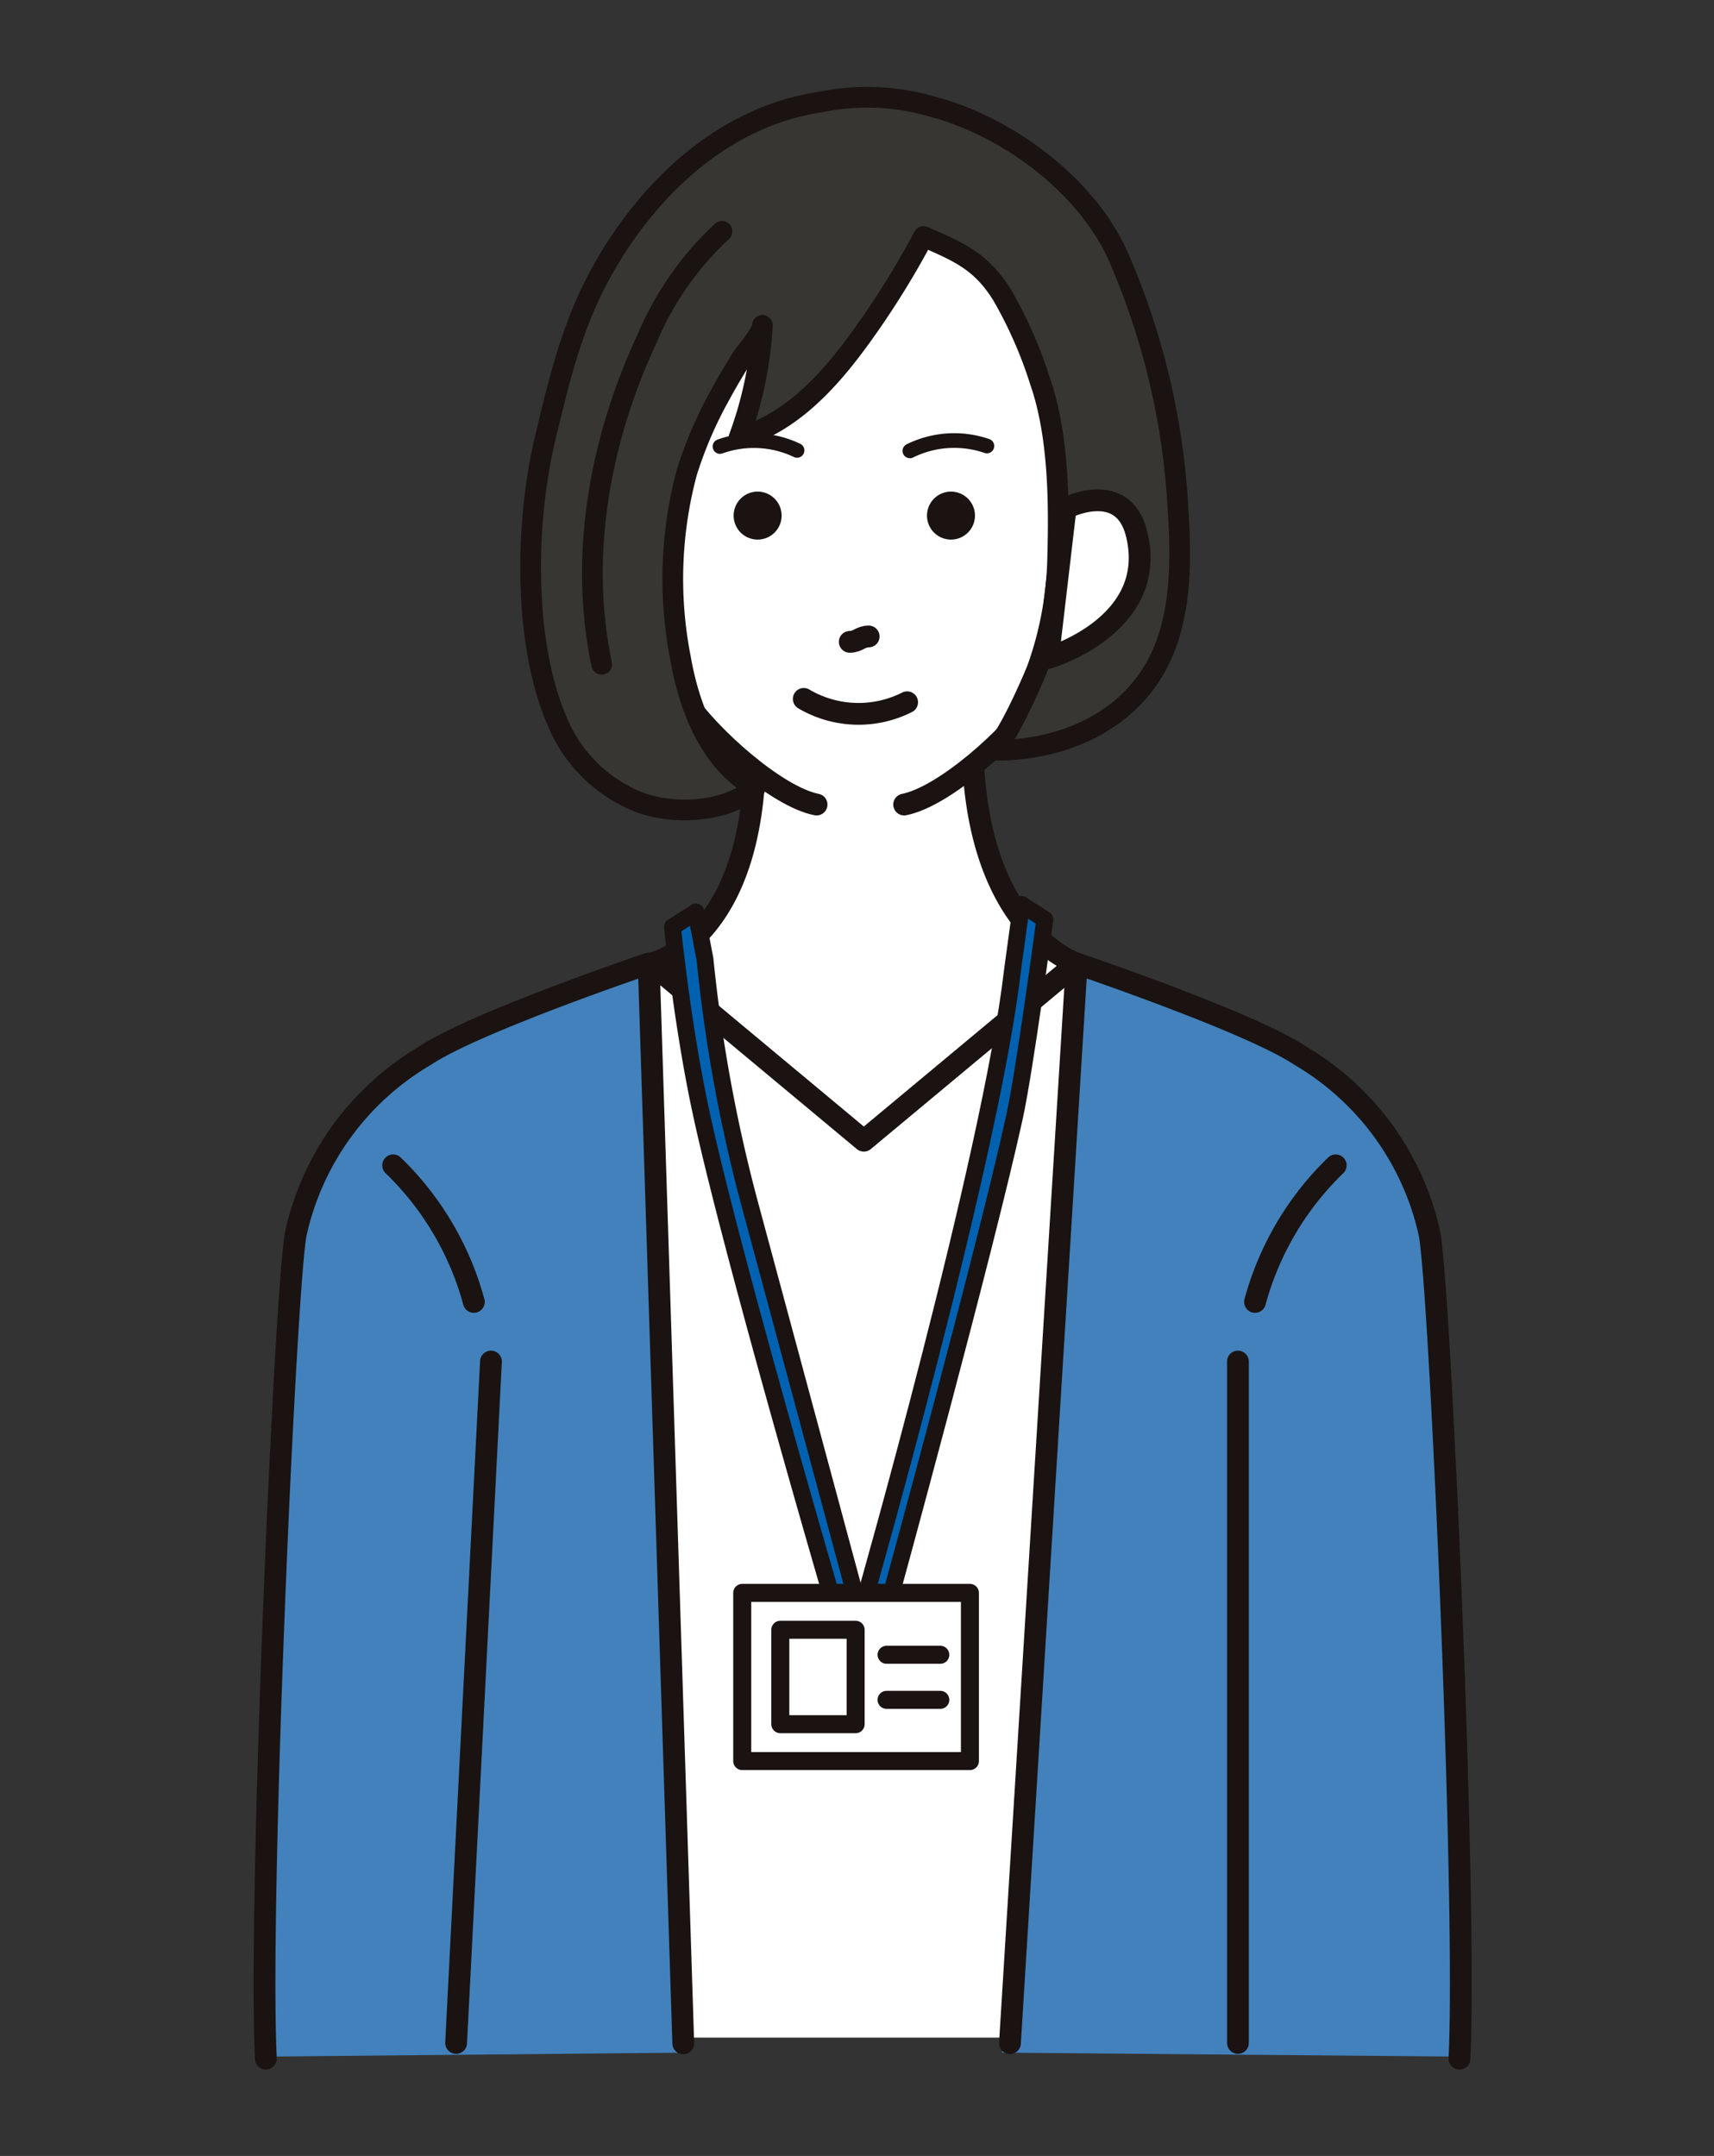 <svg xmlns="http://www.w3.org/2000/svg" width="132" height="166" viewBox="0 0 132 166">
  <rect x="0" y="0" width="132" height="166" fill="#333333" stroke="none"/>
  <g id="illust_06" transform="translate(-1055 -12449)">
    <g id="グループ_474033" data-name="グループ 474033" transform="translate(19772.461 4132.965)">
      <rect id="長方形_138386" data-name="長方形 138386" width="33.587" height="81.983" transform="translate(-18667.945 8390.939)" fill="#fff"/>
      <path id="パス_489704" data-name="パス 489704" d="M509.866,165.257c-.343,0-32.884.307-32.884.307s-.208-24.171.4-36.437c.553-11.092.1-22.776,4.487-33.146,1.252-2.964,4.456-5.354,7.161-6.931a67.857,67.857,0,0,1,11.4-5.293c1.927-.685,3.9-1.289,5.862-1.844Z" transform="translate(-19174.408 8308.825)" fill="#4281bc"/>
      <path id="パス_489705" data-name="パス 489705" d="M477.412,165.729c-.592-12.429,1.54-60.247,2.329-63.611a21.172,21.172,0,0,1,9.94-13.618c3.866-2.577,17.214-7.087,17.214-7.087l2.662,83.141" transform="translate(-19174.398 8308.81)" fill="none" stroke="#1a1311" stroke-linecap="round" stroke-linejoin="round" stroke-width="1.678"/>
      <path id="パス_489706" data-name="パス 489706" d="M532.282,165.257l35.658.307s.208-24.171-.4-36.437c-.553-11.092-.1-22.776-4.486-33.146-1.254-2.964-4.457-5.354-7.161-6.931a67.862,67.862,0,0,0-11.4-5.293c-1.927-.685-3.9-1.289-5.861-1.844Z" transform="translate(-19172.561 8308.825)" fill="#4281bc"/>
      <line id="線_34" data-name="線 34" y2="52.463" transform="translate(-18622.125 8420.87)" fill="none" stroke="#1a1311" stroke-linecap="round" stroke-linejoin="round" stroke-width="1.678"/>
      <path id="パス_489707" data-name="パス 489707" d="M567.478,165.729c.592-12.429-1.54-60.247-2.329-63.611A21.172,21.172,0,0,0,555.209,88.5C551.343,85.922,538,81.412,538,81.412l-5.141,83.125" transform="translate(-19172.541 8308.81)" fill="none" stroke="#1a1311" stroke-linecap="round" stroke-linejoin="round" stroke-width="1.678"/>
      <line id="線_35" data-name="線 35" x1="2.683" y2="52.463" transform="translate(-18682.334 8420.87)" fill="none" stroke="#1a1311" stroke-linecap="round" stroke-linejoin="round" stroke-width="1.678"/>
      <path id="パス_489708" data-name="パス 489708" d="M557.338,96.449a22.979,22.979,0,0,0-6.214,10.516" transform="translate(-19171.932 8309.313)" fill="none" stroke="#1a1311" stroke-linecap="round" stroke-linejoin="round" stroke-width="1.678"/>
      <path id="パス_489709" data-name="パス 489709" d="M486.894,96.449a22.98,22.98,0,0,1,6.214,10.516" transform="translate(-19174.078 8309.313)" fill="none" stroke="#1a1311" stroke-linecap="round" stroke-linejoin="round" stroke-width="1.678"/>
      <path id="パス_489710" data-name="パス 489710" d="M530.875,64.668l-8.374,1.02-8.374-1.02c.275,15.647-8.009,17.3-8.009,17.3L522.5,95.616l16.383-13.644s-8.009-2.577-8.009-17.3" transform="translate(-19173.436 8308.249)" fill="#fff"/>
      <path id="パス_489711" data-name="パス 489711" d="M530.875,64.668l-8.374,1.02-8.374-1.02c.275,15.647-8.009,17.3-8.009,17.3L522.5,95.616l16.383-13.644S530.875,79.394,530.875,64.668Z" transform="translate(-19173.436 8308.249)" fill="none" stroke="#1a1311" stroke-linecap="round" stroke-linejoin="round" stroke-width="1.678"/>
      <path id="パス_489712" data-name="パス 489712" d="M525.79,70.8c.45-.189.891-.393,1.329-.6,3.028-1.453,6.029-3.328,7.735-6.22a20.3,20.3,0,0,0,2.995-7.293c1.084-6.309,1.649-13.6-.334-19.781a20.192,20.192,0,0,0-6.416-9.217c-2.807-2.344-6.254-4.149-9.934-3.745-3.926.43-7.4.9-10.111,4.146-3.68,4.4-4.92,10.2-5.189,15.795a34.346,34.346,0,0,0,.005,7.819,80.1,80.1,0,0,0,2.449,9.863,13.009,13.009,0,0,0,1.092,2.676,11.251,11.251,0,0,0,2.08,2.457c3.051,2.867,6.662,5.592,11.035,5.042a12.494,12.494,0,0,0,3.263-.938" transform="translate(-19173.451 8306.887)" fill="#fff"/>
      <path id="パス_489713" data-name="パス 489713" d="M520.923,57.46c.623,0,.832-.415,1.455-.415" transform="translate(-19172.941 8307.995)" fill="none" stroke="#1a1311" stroke-linecap="round" stroke-linejoin="round" stroke-width="1.678"/>
      <path id="パス_489714" data-name="パス 489714" d="M525.454,61.958a8.3,8.3,0,0,1-7.959-.259" transform="translate(-19173.055 8308.149)" fill="none" stroke="#1a1311" stroke-linecap="round" stroke-linejoin="round" stroke-width="1.678"/>
      <path id="パス_489715" data-name="パス 489715" d="M515.962,48.1a1.847,1.847,0,1,1-1.847-1.847,1.847,1.847,0,0,1,1.847,1.847" transform="translate(-19173.229 8307.634)" fill="#1a1311"/>
      <path id="パス_489716" data-name="パス 489716" d="M530.372,48.1a1.847,1.847,0,1,1-1.847-1.847,1.847,1.847,0,0,1,1.847,1.847" transform="translate(-19172.748 8307.634)" fill="#1a1311"/>
      <path id="パス_489717" data-name="パス 489717" d="M517.184,43.208a7.732,7.732,0,0,0-5.935-.3" transform="translate(-19173.262 8307.506)" fill="none" stroke="#1a1311" stroke-linecap="round" stroke-linejoin="round" stroke-width="1.13"/>
      <path id="パス_489718" data-name="パス 489718" d="M525.4,43.244a7.733,7.733,0,0,1,5.931-.376" transform="translate(-19172.789 8307.507)" fill="none" stroke="#1a1311" stroke-linecap="round" stroke-linejoin="round" stroke-width="1.13"/>
      <path id="パス_489719" data-name="パス 489719" d="M518.912,70.625c-3.051-.6-8.191-5.165-10.218-8.161-2.394-3.539-4.209-23.788-4.222-24.478" transform="translate(-19173.488 8307.357)" fill="none" stroke="#1a1311" stroke-linecap="round" stroke-linejoin="round" stroke-width="1.678"/>
      <path id="パス_489720" data-name="パス 489720" d="M524.976,70.625c3.051-.6,8.191-5.165,10.218-8.161,2.394-3.539,4.209-23.788,4.221-24.478" transform="translate(-19172.805 8307.357)" fill="none" stroke="#1a1311" stroke-linecap="round" stroke-linejoin="round" stroke-width="1.678"/>
      <path id="パス_489721" data-name="パス 489721" d="M505.349,62.757c-.221.589-.9,1.482-1.59.7-.26-.295-.193-1.084-.733-1.126a1.233,1.233,0,0,0-.482.136c-.927.321-1.805-.735-1.232-1.423.3-.363.728-.391.4-.932-.2-.321-.628-.416-.654-.839a.972.972,0,0,1,.69-.944c.441-.132,1.181.352,1.544.007.3-.287-.061-.821.421-1.161a1.436,1.436,0,0,1,1.121-.183c.968.218.3,1.089.948,1.462.5.288,1.184-.222,1.7.173.566.43.185,1.139-.227,1.535-.541.519-.63.435-.074.848a.882.882,0,0,1,.1,1.491c-.335.281-.488.224-.844.1-.377-.127-.578-.408-.914-.126a.642.642,0,0,0-.172.276" transform="translate(-19173.604 8307.991)" fill="#fff"/>
      <path id="パス_489722" data-name="パス 489722" d="M505.349,62.757c-.221.589-.9,1.482-1.59.7-.26-.295-.193-1.084-.733-1.126a1.233,1.233,0,0,0-.482.136c-.927.321-1.805-.735-1.232-1.423.3-.363.728-.391.4-.932-.2-.321-.628-.416-.654-.839a.972.972,0,0,1,.69-.944c.441-.132,1.181.352,1.544.007.3-.287-.061-.821.421-1.161a1.436,1.436,0,0,1,1.121-.183c.968.218.3,1.089.948,1.462.5.288,1.184-.222,1.7.173.566.43.185,1.139-.227,1.535-.541.519-.63.435-.074.848a.882.882,0,0,1,.1,1.491c-.335.281-.488.224-.844.1-.377-.127-.578-.408-.914-.126A.642.642,0,0,0,505.349,62.757Z" transform="translate(-19173.604 8307.991)" fill="none" stroke="#1a1311" stroke-linecap="round" stroke-linejoin="round" stroke-width="1.174"/>
      <path id="パス_489723" data-name="パス 489723" d="M505.478,71.144c2.713,1.016,6.659.813,8.963-1.112-3.454-1.958-5.075-6.065-5.76-9.976a31.7,31.7,0,0,1,.486-14.309,31.424,31.424,0,0,1,2.518-5.866c.516-.953,1.068-1.886,1.634-2.81.376-.612,1.627-1.947,1.665-2.637a29.592,29.592,0,0,1-1.8,8.649c3.939-1.069,6.917-4.332,9.343-7.677a66.067,66.067,0,0,0,4.872-7.812c2.712,1.188,4.44,1.892,6.073,4.539a33.266,33.266,0,0,1,2.907,6.627c1.413,4.065,1.469,9.163,1.351,13.477a27.039,27.039,0,0,1-1.543,8.544c-.286.782-2.712,6.387-3.588,6.369,4.7.094,9.513-1.651,12.18-5.6,2.449-3.63,2.512-8.37,2.226-12.769a56.035,56.035,0,0,0-4.634-19.71c-2.491-5.525-8.629-9.991-14.294-11.478a17.833,17.833,0,0,0-8.617-.352c-7.526,1.1-13.491,6.813-17.04,13.411-2.148,3.993-3.105,8.077-4.154,12.447-1.546,6.441-1.74,15.776.956,21.916a11.331,11.331,0,0,0,6.262,6.133" transform="translate(-19173.734 8306.652)" fill="#373632"/>
      <path id="パス_489724" data-name="パス 489724" d="M505.478,71.144c2.713,1.016,6.659.813,8.963-1.112-3.454-1.958-5.075-6.065-5.76-9.976a31.7,31.7,0,0,1,.486-14.309,31.424,31.424,0,0,1,2.518-5.866c.516-.953,1.068-1.886,1.634-2.81.376-.612,1.627-1.947,1.665-2.637a29.592,29.592,0,0,1-1.8,8.649c3.939-1.069,6.917-4.332,9.343-7.677a66.067,66.067,0,0,0,4.872-7.812c2.712,1.188,4.44,1.892,6.073,4.539a33.266,33.266,0,0,1,2.907,6.627c1.413,4.065,1.469,9.163,1.351,13.477a27.039,27.039,0,0,1-1.543,8.544c-.286.782-2.712,6.387-3.588,6.369,4.7.094,9.513-1.651,12.18-5.6,2.449-3.63,2.512-8.37,2.226-12.769a56.035,56.035,0,0,0-4.634-19.71c-2.491-5.525-8.629-9.991-14.294-11.478a17.833,17.833,0,0,0-8.617-.352c-7.526,1.1-13.491,6.813-17.04,13.411-2.148,3.993-3.105,8.077-4.154,12.447-1.546,6.441-1.74,15.776.956,21.916A11.331,11.331,0,0,0,505.478,71.144Z" transform="translate(-19173.734 8306.652)" fill="none" stroke="#1a1311" stroke-linecap="round" stroke-linejoin="round" stroke-width="1.594"/>
      <path id="パス_489725" data-name="パス 489725" d="M537.05,47.509s4.435-2.284,5.474,2c1.716,7.06-6.83,9.537-6.83,9.537Z" transform="translate(-19172.445 8307.654)" fill="#fff"/>
      <path id="パス_489726" data-name="パス 489726" d="M537.05,47.509s4.435-2.284,5.474,2c1.716,7.06-6.83,9.537-6.83,9.537Z" transform="translate(-19172.445 8307.654)" fill="none" stroke="#1a1311" stroke-linecap="round" stroke-linejoin="round" stroke-width="1.678"/>
      <path id="パス_489727" data-name="パス 489727" d="M511.72,26.861a23.962,23.962,0,0,0-5.769,8.26c-3.621,7.786-5.262,16.672-3.494,25.075" transform="translate(-19173.58 8306.986)" fill="none" stroke="#1a1311" stroke-linecap="round" stroke-linejoin="round" stroke-width="1.594"/>
      <path id="パス_489728" data-name="パス 489728" d="M534.11,77.013l-.691,5.044c-1.66,14.413-11.339,48.284-11.339,48.284h1.935s7.191-26.231,9.542-36.9c.81-3.676,2.35-15.277,2.35-15.277Z" transform="translate(-19172.902 8308.662)" fill="#0061b0"/>
      <path id="パス_489729" data-name="パス 489729" d="M534.11,77.013l-.691,5.044c-1.66,14.413-11.339,48.284-11.339,48.284h1.935s7.191-26.231,9.542-36.9c.81-3.676,2.35-15.277,2.35-15.277Z" transform="translate(-19172.902 8308.662)" fill="none" stroke="#1a1311" stroke-linecap="round" stroke-linejoin="round" stroke-width="1.3"/>
      <path id="パス_489730" data-name="パス 489730" d="M521.821,130.322l-8.134-30.17A117.9,117.9,0,0,1,510.212,81.2l-.7-3.628-1.8,1.152s.691,7.062,2.074,13.693c2.23,10.694,10.233,38.05,10.233,38.05Z" transform="translate(-19173.381 8308.682)" fill="#0061b0"/>
      <path id="パス_489731" data-name="パス 489731" d="M521.821,130.322l-8.134-30.17A117.9,117.9,0,0,1,510.212,81.2l-.7-3.628-1.8,1.152s.691,7.062,2.074,13.693c2.23,10.694,10.233,38.05,10.233,38.05Z" transform="translate(-19173.381 8308.682)" fill="none" stroke="#1a1311" stroke-linecap="round" stroke-linejoin="round" stroke-width="1.3"/>
      <rect id="長方形_138387" data-name="長方形 138387" width="17.535" height="12.951" transform="translate(-18660.299 8438.68)" fill="#fff"/>
      <rect id="長方形_138388" data-name="長方形 138388" width="17.535" height="12.951" transform="translate(-18660.299 8438.68)" fill="none" stroke="#1a1311" stroke-linecap="round" stroke-linejoin="round" stroke-width="1.386"/>
      <rect id="長方形_138389" data-name="長方形 138389" width="5.801" height="7.272" transform="translate(-18657.367 8441.52)" fill="#fff"/>
      <rect id="長方形_138390" data-name="長方形 138390" width="5.801" height="7.272" transform="translate(-18657.367 8441.52)" fill="none" stroke="#1a1311" stroke-linecap="round" stroke-linejoin="round" stroke-width="1.386"/>
      <line id="線_36" data-name="線 36" x2="4.139" transform="translate(-18649.184 8443.446)" fill="none" stroke="#1a1311" stroke-linecap="round" stroke-linejoin="round" stroke-width="1.386"/>
      <line id="線_37" data-name="線 37" x2="4.139" transform="translate(-18649.184 8446.916)" fill="none" stroke="#1a1311" stroke-linecap="round" stroke-linejoin="round" stroke-width="1.386"/>
    </g>
    <rect id="長方形_138565" data-name="長方形 138565" width="132" height="166" transform="translate(1055 12449)" fill="none"/>
  </g>
</svg>
